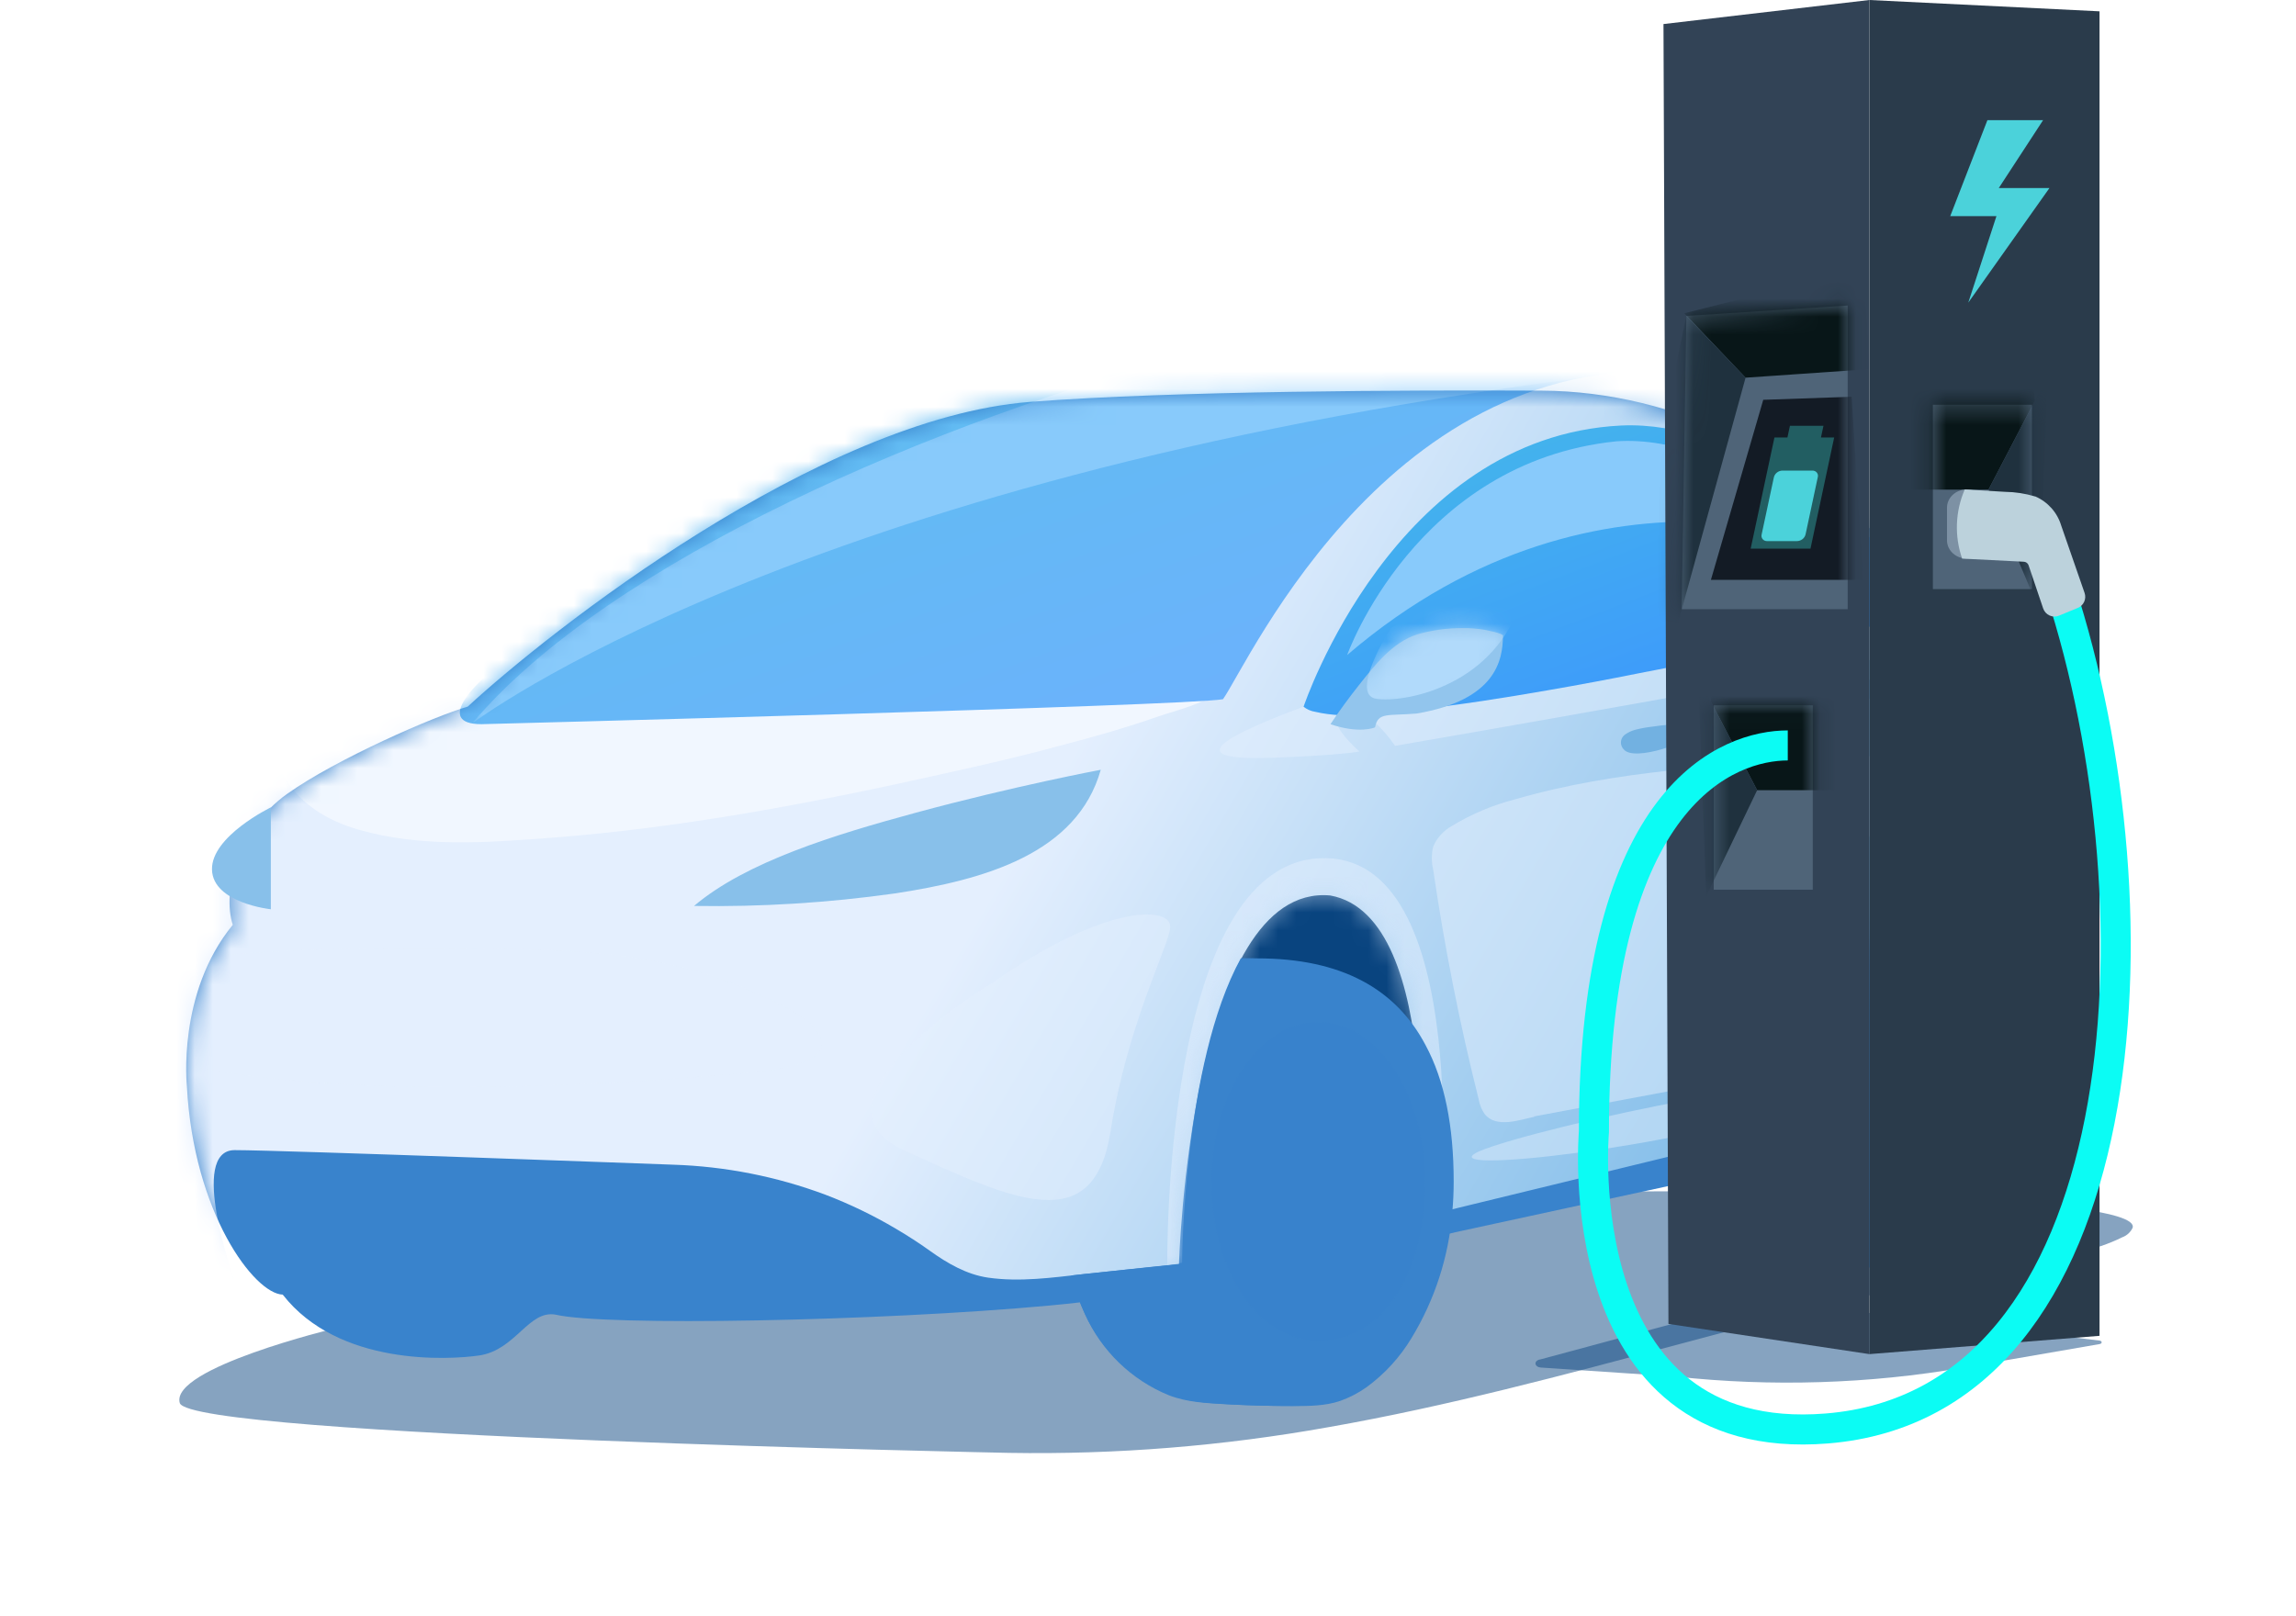 <svg xmlns="http://www.w3.org/2000/svg" xmlns:xlink="http://www.w3.org/1999/xlink" width="127.16" height="89.534" viewBox="0 0 127.16 89.534" fill="none">
<g filter="url(#filter_kVRcbJuXYJTiBpADBRMVD)">
<path d="M18.539 73.588C18.539 73.588 9.39 75.79 9.957 77.724C10.559 79.574 55.837 80.484 55.87 80.484C61.806 80.585 67.738 80.107 73.581 79.059C86.764 76.745 99.447 72.103 112.626 69.874C114.301 69.572 116.006 69.301 117.542 68.539C117.794 68.446 117.998 68.258 118.112 68.015C118.413 67.042 111.999 66.635 111.391 66.587C107.246 66.255 103.085 66.12 98.931 66.048C86.758 65.834 74.563 66.255 62.426 67.225C55.473 67.783 48.538 68.539 41.603 69.271C37.151 69.741 32.867 70.232 28.511 71.226C25.182 71.988 21.859 72.787 18.539 73.588Z"   fill="#0E4983" fill-opacity="0.5">
</path>
</g>
<path d="M101.525 64.394C97.86 60.519 101.873 48.246 104.338 42.595C110.768 38.288 111.411 52.463 110.929 60.088C109.321 63.138 105.19 68.27 101.525 64.394Z"   fill="#09447F" >
</path>
<path d="M79.878 65.449C79.878 68.446 79.184 71.545 77.621 74.113C77.004 75.175 76.18 76.103 75.199 76.842C74.767 77.16 74.292 77.416 73.788 77.601C72.984 77.884 72.109 77.884 71.265 77.884C70.159 77.884 69.053 77.854 67.949 77.793C66.859 77.728 65.75 77.692 64.723 77.288C62.658 76.441 60.998 74.832 60.086 72.795C59.039 70.518 58.791 67.921 58.791 65.438C58.791 58.611 63.512 53.076 69.337 53.076C76.768 53.085 79.878 57.691 79.878 65.449Z"   fill="#3983CC" >
</path>
<path d="M110.902 60.942C110.902 63.2 110.507 65.548 109.621 67.49C109.294 68.255 108.828 68.954 108.247 69.55C108.01 69.78 107.739 69.97 107.442 70.114C106.987 70.293 106.497 70.368 106.009 70.335C105.382 70.335 104.756 70.312 104.129 70.267C103.511 70.216 102.882 70.191 102.297 69.886C101.126 69.273 100.189 68.012 99.665 66.499C99.072 64.778 98.931 62.83 98.931 60.939C98.931 55.78 101.612 51.598 104.916 51.598C109.139 51.6 110.902 55.078 110.902 60.942Z"   fill="#3983CC" >
</path>
<path d="M80.606 68.26C80.606 68.26 67.641 71.444 58.138 72.321C48.636 73.199 33.5 73.473 30.779 72.829C29.278 72.547 28.564 74.788 26.546 75.087C24.853 75.335 18.748 75.685 15.658 71.717C14.089 71.672 10.719 67.202 10.352 60.183C10.352 60.183 9.788 55.015 12.892 51.233C12.291 49.388 13.174 45.928 15.889 43.989C18.604 42.05 24.102 39.654 25.903 39.146C30.365 35.023 45.356 23.169 57.054 22.263C65.047 21.648 77.996 21.606 85.393 21.642C92.872 21.676 100.012 25.356 105.052 30.77C105.995 31.783 106.822 32.745 107.998 33.513C108.551 33.869 109.013 34.349 109.347 34.915C109.682 35.481 109.88 36.117 109.926 36.772C110.27 41.782 111.961 43.221 112.147 47.429C112.362 52.227 110.846 61.298 110.846 61.298C110.846 61.298 111.724 49.21 106.703 49.647C101.682 50.085 101.205 63.792 101.205 63.792L80.606 68.26Z"   fill="#3983CC" >
</path>
<path d="M68.303 59.4C63.08 56.399 68.799 46.897 72.312 42.521C81.475 39.187 82.391 50.161 81.704 56.066C79.413 58.427 73.526 62.4 68.303 59.4Z"   fill="#09447F" >
</path>
<g  mask="url(#mask-Qk6JlLlLZUS-hFlm_osnj)">
<path d="M94.909 20.877L94.909 18.523L6.742 18.523L6.742 76.791L12.951 70.817C12.951 70.817 10.411 63.713 12.999 63.713C15.587 63.713 37.271 64.52 37.29 64.52C40.167 64.613 43.01 65.173 45.706 66.18C47.064 66.698 48.376 67.332 49.626 68.073C50.27 68.454 50.902 68.858 51.506 69.293C52.454 69.973 53.53 70.605 54.726 70.777C56.482 71.028 58.263 70.777 60.009 70.582C61.756 70.388 63.534 70.21 65.296 70.018C65.296 70.018 65.916 48.91 73.669 49.605C80.09 50.753 78.512 67.458 78.512 67.458L101.962 61.752L120.174 67.461L117.696 23.858L94.909 20.877Z"   fill="url(#linear_fill_lqTutaZY7Nr_6lLSY6XAy)" >
</path>
<g opacity="0.5" style="mix-blend-mode:multiply">
<g  mask="url(#mask-4Z6JaPc6ICoe8pDpvloOx)">
<path d="M64.649 70.086C64.649 70.086 64.367 48.008 73.057 47.545C81.746 47.082 79.729 67.662 79.729 67.662L64.649 70.086Z"   fill="#E4EFFE" >
</path>
</g>
</g>
<g  mask="url(#mask-4Z6JaPc6ICoe8pDpvloOx)">
<g opacity="0.5" style="mix-blend-mode:multiply">
<path d="M55 54.419C55 54.419 44.027 60.97 50.089 63.733C56.151 66.496 60.577 68.607 61.505 62.68C62.434 56.754 64.703 52.475 64.81 51.391C64.92 50.209 61.367 49.98 55 54.419Z"   fill="#E4EFFE" >
</path>
</g>
</g>
<path d="M18.505 32.711C18.251 32.711 17.416 34.238 17.297 34.427C16.476 35.684 15.838 37.051 15.404 38.488C14.348 42.242 16.25 44.928 19.869 45.964C23.363 46.963 26.986 46.675 30.568 46.407C37.906 45.843 45.201 44.449 52.355 42.84C54.387 42.388 56.422 41.928 58.429 41.381C60.354 40.884 62.27 40.345 64.15 39.688C65.151 39.343 66.749 38.988 67.536 38.245C70.477 35.55 18.562 32.714 18.505 32.711Z"   fill="#F1F7FF" >
</path>
<path d="M26.741 37.602C26.741 37.602 23.919 40.117 26.673 40.117C26.673 40.117 65.75 39.104 67.734 38.734C69.198 36.657 77.329 18.456 94.494 20.74L94.494 0.947L21.963 0.947L26.741 37.602Z"   fill="url(#linear_fill_otOQQzZJnd6cQyEEePVqQ)" >
</path>
<g  mask="url(#mask-6EsS5tXgkTgqZK-SC7pQ4)">
<path d="M26.148 40.078C26.148 40.078 43.909 26.556 87.529 20.943C107.059 18.425 93.645 16.035 87.529 14.582C88.127 13.52 79.218 16.134 66.605 19.424C51.847 23.274 33.726 31.072 26.148 40.078Z"   fill="#88CAFB" >
</path>
</g>
<g opacity="0.5">
<path d="M72.187 39.149C65.851 41.511 66.707 42.123 70.618 41.971C74.53 41.819 75.289 41.627 75.289 41.627C75.289 41.627 73.076 39.733 74.389 39.341C75.701 38.949 77.262 41.316 77.262 41.316C77.262 41.316 104.973 36.555 106.821 35.793C108.67 35.031 106.821 31.746 106.821 31.746L72.187 39.149Z"   fill="#E4EFFE" >
</path>
</g>
<g opacity="0.5" style="mix-blend-mode:multiply">
<path     fill="#E4EFFE"  d="M84.992 61.862C84.168 62.031 82.861 62.525 82.221 61.709C82.058 61.471 81.948 61.201 81.899 60.916C80.842 56.711 79.999 52.454 79.373 48.163C79.274 47.749 79.274 47.318 79.373 46.904C79.581 46.416 79.946 46.011 80.412 45.755C81.498 45.094 82.676 44.598 83.908 44.282C89.57 42.637 95.528 42.403 101.406 41.988C103.057 41.872 104.759 41.745 106.325 42.27C108.975 43.179 110.759 46.128 110.333 48.899C110.318 48.99 110.29 49.094 110.206 49.125C110.064 49.176 109.963 48.99 109.923 48.843C109.599 47.532 108.977 46.315 108.106 45.284C107.57 44.652 106.853 44.059 106.023 44.084C104.976 44.116 104.231 45.089 103.714 46.001C101.77 49.435 100.791 53.319 99.843 57.151C99.656 57.899 99.419 58.724 98.762 59.127C98.437 59.302 98.083 59.415 97.718 59.46C93.467 60.254 89.218 61.049 84.969 61.845">
</path>
</g>
<g opacity="0.5">
<path d="M81.919 63.779C78.904 65.168 93.433 63.474 99.01 61.298C103.971 58.369 85.125 62.413 81.919 63.779Z"   fill="#DBEBFC" >
</path>
</g>
<g opacity="0.5" style="mix-blend-mode:multiply">
<path d="M5.786 57.559C5.786 57.559 12.525 61.993 41.495 59.428C42.32 59.354 46.381 59.018 45.365 57.3C44.716 56.207 43.084 55.581 41.978 55.067C38.309 53.34 34.44 52.795 30.407 52.632C27.762 52.528 25.116 52.484 22.471 52.499C16.677 52.536 10.838 52.824 5.12 53.82C-6.776 55.908 5.786 57.559 5.786 57.559Z"   fill="#E4EFFE" >
</path>
</g>
</g>
<path d="M103.153 34.819C99.089 35.863 94.881 36.47 90.777 37.294C89.112 37.629 87.442 37.941 85.768 38.231C83.321 38.657 80.863 39.047 78.393 39.32C76.638 39.512 74.597 39.848 72.848 39.433C72.609 39.398 72.385 39.301 72.196 39.151C72.196 39.151 77.188 24.193 89.79 23.572C96.168 23.27 102.817 28.901 105.834 31.839C106.014 32.014 106.145 32.234 106.214 32.476C106.283 32.718 106.287 32.974 106.226 33.218C106.165 33.462 106.042 33.686 105.867 33.867C105.693 34.049 105.474 34.181 105.233 34.252C104.538 34.449 103.845 34.638 103.153 34.819Z"   fill="url(#linear_fill_Br8hoA9YO6rvn7rIuuW2g)" >
</path>
<path d="M80.51 65.449C80.51 66.013 80.485 66.578 80.434 67.142C80.237 69.612 79.464 72.002 78.177 74.119C77.536 75.186 76.687 76.114 75.682 76.848C75.231 77.167 74.739 77.422 74.22 77.607C73.39 77.889 72.49 77.889 71.621 77.889C70.48 77.889 69.34 77.859 68.2 77.799C67.071 77.734 65.942 77.698 64.875 77.294C62.765 76.465 61.053 74.856 60.094 72.801C59.772 72.112 59.516 71.394 59.33 70.656L60.018 70.58C61.833 70.382 63.65 70.207 65.468 70.015C65.468 70.015 65.507 58.93 68.722 53.085C68.925 53.071 69.428 53.09 69.634 53.09C74.296 53.09 77.31 54.784 78.947 57.888C80.011 59.858 80.51 62.398 80.51 65.449Z"   fill="#3983CC" >
</path>
<g style="mix-blend-mode:multiply">
<path d="M73.011 56.62C69.74 56.62 67.09 60.572 67.09 65.447C67.09 70.321 69.625 74.276 73.011 74.276C76.767 74.276 78.932 70.324 78.932 65.447C78.932 60.569 76.281 56.62 73.011 56.62Z"   fill="#3983CC" fill-opacity="0.5">
</path>
</g>
<g style="mix-blend-mode:multiply">
<path d="M106.964 53.649C105.171 53.649 103.717 56.932 103.717 60.987C103.717 65.043 105.106 68.325 106.964 68.325C109.018 68.325 110.208 65.043 110.208 60.987C110.208 56.932 108.754 53.649 106.964 53.649Z"   fill="#3983CC" fill-opacity="0.3">
</path>
</g>
<path d="M73.686 40.117C74.174 39.377 74.705 38.66 75.255 37.963C76.127 36.865 77.109 35.581 78.498 35.141C79.316 34.905 80.164 34.789 81.015 34.797C81.42 34.791 81.824 34.822 82.223 34.89C82.333 34.912 83.237 35.084 83.237 35.211C83.237 36.597 82.822 38.787 78.461 39.527C76.847 39.665 76.316 39.434 76.156 40.289C76.156 40.303 75.278 40.667 73.686 40.117Z"   fill="#92C5ED" >
</path>
<g  mask="url(#mask-YPHVCwphkPfvZe3EUcb6R)">
<path d="M77.008 34.81C77.008 34.81 74.702 38.479 76.224 38.711C77.745 38.942 82.497 38.064 84.112 33.656C85.726 29.248 77.008 34.81 77.008 34.81Z"   fill="#B1DAFB" >
</path>
</g>
<path d="M15 44.726L15 50.37C15 50.37 11.794 50.031 11.741 48.18C11.687 46.329 15 44.726 15 44.726Z"   fill="#88C0EA" >
</path>
<path d="M38.437 50.186C42.152 50.245 45.866 50.013 49.545 49.495C54.563 48.736 59.654 47.271 60.964 42.643C60.964 42.643 56.166 43.543 50.688 45.03C46.254 46.235 41.346 47.723 38.437 50.186Z"   fill="#88C0EA" >
</path>
<path d="M90.588 40.421C90.371 40.475 90.166 40.571 89.984 40.703C89.922 40.751 89.871 40.811 89.834 40.88C89.797 40.949 89.776 41.025 89.772 41.103C89.767 41.182 89.78 41.26 89.809 41.332C89.838 41.405 89.882 41.471 89.939 41.525C90.523 42.199 93.608 41.138 94.159 40.441C94.398 40.142 93.574 40.122 93.422 40.116C92.796 40.108 92.17 40.152 91.551 40.249C91.226 40.284 90.905 40.341 90.588 40.421Z"   fill="#72B1E1" >
</path>
<path d="M102.69 37.806C102.524 37.849 102.367 37.921 102.227 38.02C102.18 38.057 102.141 38.103 102.113 38.156C102.085 38.209 102.069 38.267 102.065 38.327C102.062 38.387 102.072 38.447 102.094 38.502C102.116 38.558 102.15 38.608 102.193 38.65C102.639 39.163 104.993 38.367 105.419 37.82C105.6 37.594 104.973 37.577 104.855 37.574C104.376 37.566 103.897 37.599 103.424 37.673C103.177 37.702 102.932 37.746 102.69 37.806Z"   fill="#72B1E1" >
</path>
<path d="M74.609 36.287C74.609 36.287 78.413 25.588 89.524 24.447C95.942 23.999 103.472 30.679 103.472 30.679C103.472 30.679 88.87 24.058 74.609 36.287Z"   fill="#88CAFB" >
</path>
<g filter="url(#filter_9wbGv_7QzJ4P6mT1Ys8rf)">
<path d="M85.314 75.306L97.527 72.014L116.268 74.262C116.301 74.264 116.332 74.274 116.356 74.29C116.379 74.307 116.394 74.328 116.397 74.351C116.4 74.374 116.391 74.397 116.372 74.416C116.353 74.435 116.325 74.449 116.293 74.455L108.734 75.763C103.525 76.665 98.108 76.834 92.803 76.257L85.339 75.757C85.259 75.752 85.185 75.727 85.13 75.687C85.075 75.647 85.043 75.594 85.04 75.539C85.037 75.484 85.063 75.43 85.113 75.387C85.164 75.344 85.235 75.315 85.314 75.306Z"   fill="#0E4983" fill-opacity="0.5">
</path>
</g>
<path d="M116.278 0.627L103.532 0L103.532 75.013L116.278 74L116.278 0.627Z"   fill="#2A3B4B" >
</path>
<path d="M107.049 22.422L112.533 22.422L112.533 32.634L107.049 32.634L107.049 22.422Z"   fill="#4F6478" >
</path>
<g  mask="url(#mask-4oEYqlIUEIKZNV0G8oObd)">
<path d="M112.691 22.213L110.13 27.123L105.848 27.123L105.848 20.332L112.533 20.332L112.691 22.213Z"   fill="#081618" >
</path>
<path d="M112.924 33.764L110.13 27.122L113.396 20.854L112.924 33.764Z"   fill="#1F313E" >
</path>
</g>
<g filter="url(#filter_yZ0wkfhTFaXcKxf75g7Lf)">
<path d="M112.636 6.14L109.552 6.14L107.493 11.457L110.052 11.457L108.493 16.247L112.989 9.899L110.183 9.899L112.636 6.14Z" fill-rule="evenodd"  fill="#4BD2DA" >
</path>
</g>
<path d="M92.129 1.332L103.532 0L103.532 75.013L92.404 73.34L92.129 1.332Z"   fill="#324356" >
</path>
<path d="M102.331 16.926L93.398 17.5L93.137 33.746L102.331 33.746L102.331 16.926Z"   fill="#4F6478" >
</path>
<path d="M100.397 39.073L94.913 39.073L94.913 49.286L100.397 49.286L100.397 39.073Z"   fill="#4F6478" >
</path>
<g  mask="url(#mask-VXcYjI8LWG_5ffnCxwSE2)">
<path d="M93.279 17.355L96.675 20.922L103.532 20.45L103.219 14.85L93.279 17.355Z"   fill="#081618" >
</path>
<path d="M92.924 34.55L96.676 20.922L93.398 17.5L89.86 34.164L92.924 34.55Z"   fill="#1F313E" >
</path>
<path d="M102.553 21.979L97.655 22.148L94.755 32.124L103.18 32.124L102.553 21.979Z"   fill="#131B25" >
</path>
<path d="M99.132 23.588L98.994 24.234L98.275 24.234L96.958 30.392L100.271 30.392L101.583 24.234L100.851 24.234L100.99 23.588L99.132 23.588Z" fill-rule="evenodd"  fill="#225E62" >
</path>
<path d="M100.618 26.174C100.59 26.141 100.554 26.114 100.513 26.096C100.472 26.077 100.428 26.068 100.383 26.068L98.73 26.068C98.615 26.068 98.503 26.106 98.414 26.176C98.324 26.247 98.263 26.344 98.24 26.453L97.562 29.625C97.553 29.668 97.553 29.712 97.564 29.754C97.575 29.796 97.595 29.835 97.623 29.868C97.652 29.902 97.687 29.929 97.728 29.947C97.769 29.966 97.813 29.975 97.858 29.975L99.511 29.975C99.626 29.975 99.738 29.937 99.828 29.867C99.917 29.797 99.978 29.699 100.001 29.59L100.678 26.418C100.688 26.375 100.687 26.331 100.677 26.29C100.666 26.247 100.646 26.208 100.618 26.174Z" fill-rule="evenodd"  fill="#4BD2DA" >
</path>
</g>
<g  mask="url(#mask-20Dn1Cr5924w2hbBKq-0A)">
<path d="M94.755 38.866L97.316 43.775L101.598 43.775L101.598 36.984L94.913 36.984L94.755 38.866Z"   fill="#081618" >
</path>
<path d="M94.494 49.652L97.316 43.775L94.05 37.506L94.494 49.652Z"   fill="#1F313E" >
</path>
</g>
<path    stroke="rgba(11, 252, 244, 1.00)" stroke-width="1.665"    d="M99.013 41.294C95.802 41.294 88.276 43.876 88.276 62.706C88.276 62.706 86.712 80.306 101.182 79.132C118.392 77.737 119.956 50.581 114.089 32.59">
</path>
<path d="M108.924 27.114C108.634 27.114 108.356 27.221 108.151 27.41C107.946 27.599 107.831 27.856 107.831 28.124L107.831 29.969C107.842 30.23 107.962 30.478 108.166 30.659C108.37 30.841 108.642 30.942 108.925 30.942C109.208 30.942 109.48 30.841 109.684 30.659C109.888 30.478 110.008 30.23 110.019 29.969L110.019 28.124C110.018 27.856 109.903 27.599 109.698 27.41C109.492 27.221 109.214 27.114 108.924 27.114Z"   fill="#7D91A4" >
</path>
<path d="M108.815 27.114L111.052 27.246C111.611 27.253 112.167 27.339 112.702 27.5L112.718 27.5C113.062 27.648 113.368 27.87 113.617 28.149C113.866 28.429 114.05 28.759 114.157 29.117L115.451 32.846C115.506 33.005 115.499 33.18 115.429 33.334C115.36 33.488 115.234 33.61 115.078 33.674L114.038 34.103C113.955 34.138 113.865 34.156 113.774 34.154C113.683 34.153 113.593 34.133 113.511 34.096C113.428 34.058 113.354 34.004 113.293 33.937C113.232 33.869 113.186 33.79 113.157 33.704L112.346 31.305C112.305 31.194 112.193 31.116 112.075 31.117L108.67 30.945C108.236 29.695 108.288 28.328 108.815 27.114Z"   fill="#BCD2DC" >
</path>
<defs>
<filter id="filter_kVRcbJuXYJTiBpADBRMVD" x="0.894" y="56.956" width="126.266" height="32.579" filterUnits="userSpaceOnUse" color-interpolation-filters="sRGB">
<feFlood flood-opacity="0" result="feFloodId_kVRcbJuXYJTiBpADBRMVD"/>
<feColorMatrix in="SourceAlpha" type="matrix" values="0 0 0 0 0 0 0 0 0 0 0 0 0 0 0 0 0 0 127 0" result="hardAlpha_kVRcbJuXYJTiBpADBRMVD"/>
<feOffset dx="undefined" dy="undefined"/>
<feComposite in2="hardAlpha_kVRcbJuXYJTiBpADBRMVD" operator="out"/>
<feColorMatrix type="matrix" values="0 0 0 0 0 0 0 0 0 0 0 0 0 0 0 0 0 0 0 0"/>
<feBlend mode="normal" in2="feFloodId_kVRcbJuXYJTiBpADBRMVD" result="dropShadow_1_kVRcbJuXYJTiBpADBRMVD"/>
<feBlend mode="normal" in="SourceGraphic" in2="dropShadow_1_kVRcbJuXYJTiBpADBRMVD" result="shape_kVRcbJuXYJTiBpADBRMVD"/>
<feGaussianBlur result="gaussian_blur_kVRcbJuXYJTiBpADBRMVD" stdDeviation="4.519"/>
</filter>
<mask id="mask-Qk6JlLlLZUS-hFlm_osnj" style="mask-type:alpha" maskUnits="userSpaceOnUse">
<path d="M80.606 68.26C80.606 68.26 67.641 71.444 58.138 72.321C48.636 73.199 33.5 73.473 30.779 72.829C29.278 72.547 28.564 74.788 26.546 75.087C24.853 75.335 18.748 75.685 15.658 71.717C14.089 71.672 10.719 67.202 10.352 60.183C10.352 60.183 9.788 55.015 12.892 51.233C12.291 49.388 13.174 45.928 15.889 43.989C18.604 42.05 24.102 39.654 25.903 39.146C30.365 35.023 45.356 23.169 57.054 22.263C65.047 21.648 77.996 21.606 85.393 21.642C92.872 21.676 100.012 25.356 105.052 30.77C105.995 31.783 106.822 32.745 107.998 33.513C108.551 33.869 109.013 34.349 109.347 34.915C109.682 35.481 109.88 36.117 109.926 36.772C110.27 41.782 111.961 43.221 112.147 47.429C112.362 52.227 110.846 61.298 110.846 61.298C110.846 61.298 111.724 49.21 106.703 49.647C101.682 50.085 101.205 63.792 101.205 63.792L80.606 68.26Z"   fill="#FFFFFF" >
</path>
</mask>
<linearGradient id="linear_fill_lqTutaZY7Nr_6lLSY6XAy" x1="22.66" y1="14.672" x2="96.499" y2="58.026" gradientUnits="userSpaceOnUse">
<stop offset="0" stop-color="#E4EFFE"  />
<stop offset="0.53" stop-color="#E4EFFE"  />
<stop offset="1" stop-color="#88C0EA"  />
</linearGradient>
<mask id="mask-4Z6JaPc6ICoe8pDpvloOx" style="mask-type:alpha" maskUnits="userSpaceOnUse">
<path d="M94.909 20.877L94.909 18.523L6.742 18.523L6.742 76.791L12.951 70.817C12.951 70.817 10.411 63.713 12.999 63.713C15.587 63.713 37.271 64.52 37.29 64.52C40.167 64.613 43.01 65.173 45.706 66.18C47.064 66.698 48.376 67.332 49.626 68.073C50.27 68.454 50.902 68.858 51.506 69.293C52.454 69.973 53.53 70.605 54.726 70.777C56.482 71.028 58.263 70.777 60.009 70.582C61.756 70.388 63.534 70.21 65.296 70.018C65.296 70.018 65.916 48.91 73.669 49.605C80.09 50.753 78.512 67.458 78.512 67.458L101.962 61.752L120.174 67.461L117.696 23.858L94.909 20.877Z"   fill="#FFFFFF" >
</path>
</mask>
<linearGradient id="linear_fill_otOQQzZJnd6cQyEEePVqQ" x1="31.609" y1="-23" x2="58.233" y2="48.906" gradientUnits="userSpaceOnUse">
<stop offset="0" stop-color="#4BD2DA"  />
<stop offset="1" stop-color="#6EAFFF"  />
</linearGradient>
<mask id="mask-6EsS5tXgkTgqZK-SC7pQ4" style="mask-type:alpha" maskUnits="userSpaceOnUse">
<path d="M26.741 37.602C26.741 37.602 23.919 40.117 26.673 40.117C26.673 40.117 65.75 39.104 67.734 38.734C69.198 36.657 77.329 18.456 94.494 20.74L94.494 0.947L21.963 0.947L26.741 37.602Z"   fill="#FFFFFF" >
</path>
</mask>
<linearGradient id="linear_fill_Br8hoA9YO6rvn7rIuuW2g" x1="69.721" y1="8.228" x2="83.991" y2="45.707" gradientUnits="userSpaceOnUse">
<stop offset="0" stop-color="#4BD2DA"  />
<stop offset="1" stop-color="#3C94FF"  />
</linearGradient>
<mask id="mask-YPHVCwphkPfvZe3EUcb6R" style="mask-type:alpha" maskUnits="userSpaceOnUse">
<path d="M73.686 40.117C74.174 39.377 74.705 38.66 75.255 37.963C76.127 36.865 77.109 35.581 78.498 35.141C79.316 34.905 80.164 34.789 81.015 34.797C81.42 34.791 81.824 34.822 82.223 34.89C82.333 34.912 83.237 35.084 83.237 35.211C83.237 36.597 82.822 38.787 78.461 39.527C76.847 39.665 76.316 39.434 76.156 40.289C76.156 40.303 75.278 40.667 73.686 40.117Z"   fill="#FFFFFF" >
</path>
</mask>
<filter id="filter_9wbGv_7QzJ4P6mT1Ys8rf" x="76.177" y="63.152" width="49.083" height="22.303" filterUnits="userSpaceOnUse" color-interpolation-filters="sRGB">
<feFlood flood-opacity="0" result="feFloodId_9wbGv_7QzJ4P6mT1Ys8rf"/>
<feColorMatrix in="SourceAlpha" type="matrix" values="0 0 0 0 0 0 0 0 0 0 0 0 0 0 0 0 0 0 127 0" result="hardAlpha_9wbGv_7QzJ4P6mT1Ys8rf"/>
<feOffset dx="undefined" dy="undefined"/>
<feComposite in2="hardAlpha_9wbGv_7QzJ4P6mT1Ys8rf" operator="out"/>
<feColorMatrix type="matrix" values="0 0 0 0 0 0 0 0 0 0 0 0 0 0 0 0 0 0 0 0"/>
<feBlend mode="normal" in2="feFloodId_9wbGv_7QzJ4P6mT1Ys8rf" result="dropShadow_1_9wbGv_7QzJ4P6mT1Ys8rf"/>
<feBlend mode="normal" in="SourceGraphic" in2="dropShadow_1_9wbGv_7QzJ4P6mT1Ys8rf" result="shape_9wbGv_7QzJ4P6mT1Ys8rf"/>
<feGaussianBlur result="gaussian_blur_9wbGv_7QzJ4P6mT1Ys8rf" stdDeviation="4.431"/>
</filter>
<mask id="mask-4oEYqlIUEIKZNV0G8oObd" style="mask-type:alpha" maskUnits="userSpaceOnUse">
<path d="M107.049 22.422L112.533 22.422L112.533 32.634L107.049 32.634L107.049 22.422Z"   fill="#FFFFFF" >
</path>
</mask>
<filter id="filter_yZ0wkfhTFaXcKxf75g7Lf" x="107.493" y="6.14" width="5.496" height="10.107" filterUnits="userSpaceOnUse" color-interpolation-filters="sRGB">
<feFlood flood-opacity="0" result="feFloodId_yZ0wkfhTFaXcKxf75g7Lf"/>
<feBlend mode="normal" in="SourceGraphic" in2="feFloodId_yZ0wkfhTFaXcKxf75g7Lf" result="shape_yZ0wkfhTFaXcKxf75g7Lf"/>
<feColorMatrix in="SourceAlpha" type="matrix" values="0 0 0 0 0 0 0 0 0 0 0 0 0 0 0 0 0 0 127 0" result="hardAlpha_yZ0wkfhTFaXcKxf75g7Lf"/>
<feOffset dx="0.517" dy="0.517"/>
<feGaussianBlur stdDeviation="0.258"/>
<feComposite in2="hardAlpha_yZ0wkfhTFaXcKxf75g7Lf" operator="arithmetic" k2="-1" k3="1"/>
<feColorMatrix type="matrix" values="0 0 0 0 0.204 0 0 0 0 0.537 0 0 0 0 0.557 0 0 0 0.5 0"/>
<feBlend mode="normal" in2="shape_yZ0wkfhTFaXcKxf75g7Lf" result="innerShadow_0_yZ0wkfhTFaXcKxf75g7Lf" />
</filter>
<mask id="mask-VXcYjI8LWG_5ffnCxwSE2" style="mask-type:alpha" maskUnits="userSpaceOnUse">
<path d="M102.331 16.926L93.398 17.5L93.137 33.746L102.331 33.746L102.331 16.926Z"   fill="#FFFFFF" >
</path>
</mask>
<mask id="mask-20Dn1Cr5924w2hbBKq-0A" style="mask-type:alpha" maskUnits="userSpaceOnUse">
<path d="M100.397 39.073L94.913 39.073L94.913 49.286L100.397 49.286L100.397 39.073Z"   fill="#FFFFFF" >
</path>
</mask>
</defs>
</svg>
